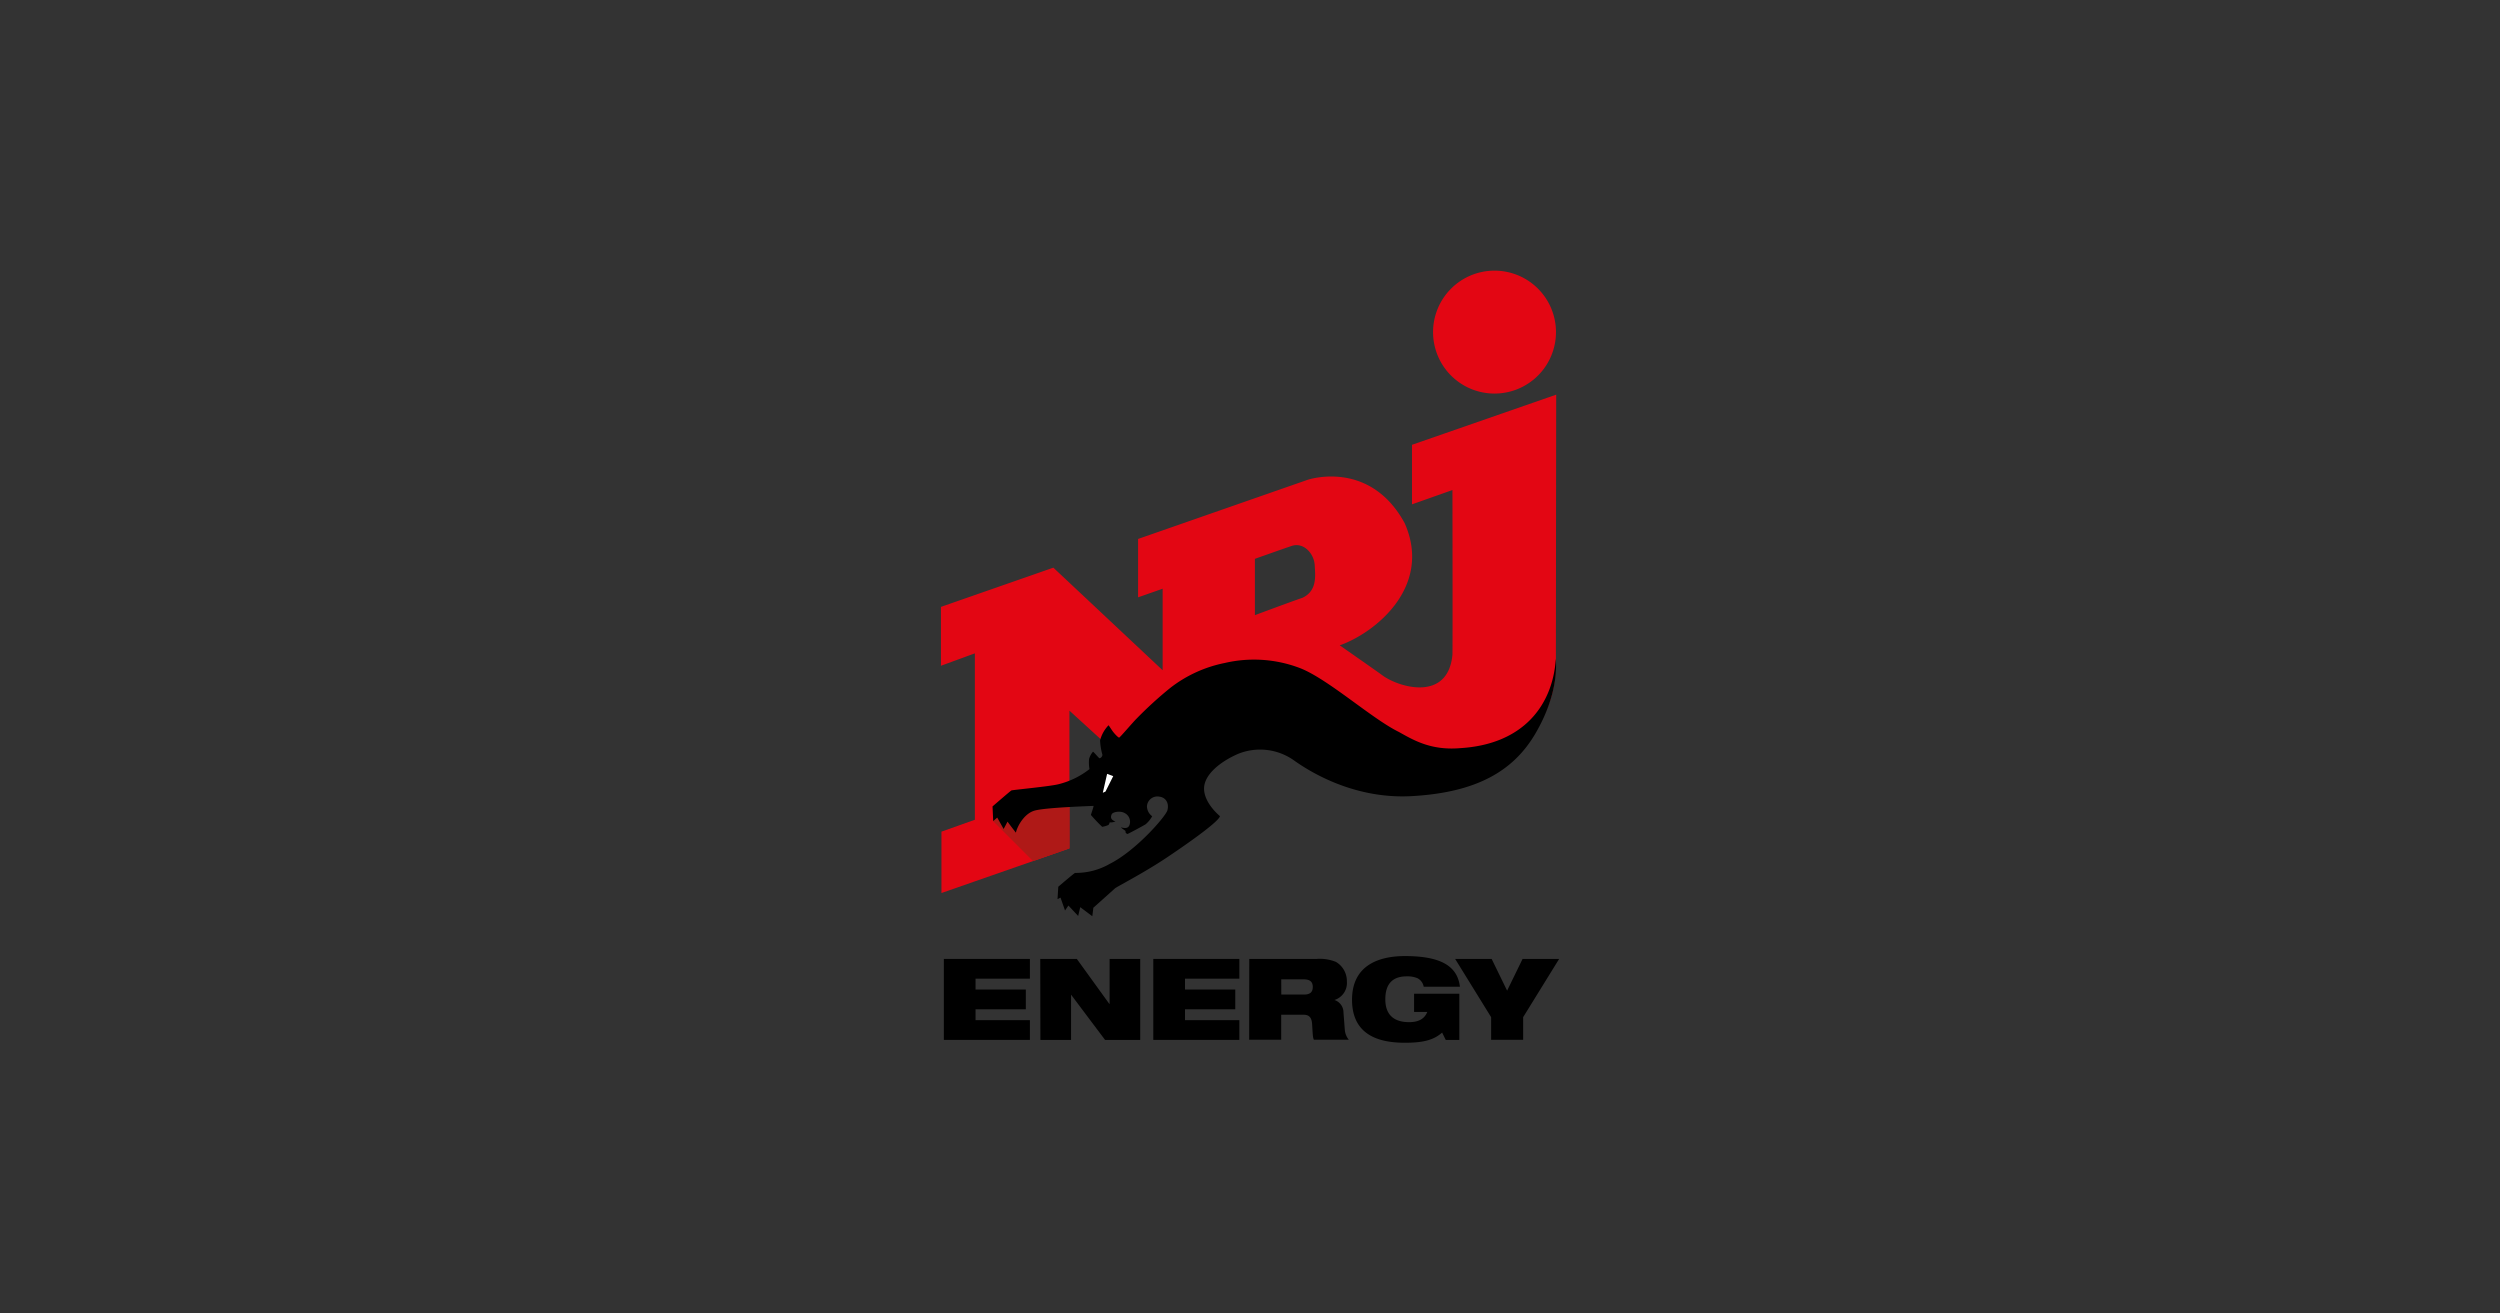 <svg id="Layer_1" data-name="Layer 1" xmlns="http://www.w3.org/2000/svg" viewBox="0 0 552 290"><rect x="0" y="0" width="552" height="290" fill="#333333" stroke="none"/><defs><style>.cls-1{fill:#e30613;}.cls-2{fill:#af1917;}.cls-3{fill:#fff;}</style></defs><g id="Ebene_3" data-name="Ebene 3"><path d="M208.4,211.73h19v4.36h-12v2.4h11.1v4.36h-11.1v2.4h12v4.36h-19Z"/><path d="M229.69,211.73h8.07l7.17,9.92H245v-9.92h6.76v17.89H244l-7.51-10h0v10h-6.77Z"/><path d="M254.65,211.73h19v4.36h-12v2.4h11.1v4.36h-11.1v2.4h12v4.36h-19Z"/><path d="M275.84,211.73h14.89a9.48,9.48,0,0,1,4.23.65,4.91,4.91,0,0,1,2.43,4.34,3.93,3.93,0,0,1-2.75,4.08v0a2.88,2.88,0,0,1,2,2.75l.3,3.91a4,4,0,0,0,.87,2.11h-7.71c-.25-.53-.25-1.3-.38-3.38-.07-1.33-.53-2.13-1.83-2.13h-5v5.51h-7.07Zm7.07,7.87h5c1.38,0,1.95-.56,1.95-1.68,0-1.35-.87-1.68-2.05-1.68h-4.91Z"/><path d="M312.22,219.42h10v10.2h-3l-.8-1.63c-1.83,1.63-4.14,2.25-8.2,2.25-5,0-11.69-1.22-11.69-9.49,0-7.84,6.26-9.65,11.67-9.65,7.87,0,11.6,2.16,12.15,6.77h-8A2.6,2.6,0,0,0,313,216a5.62,5.62,0,0,0-2.41-.42c-2.88,0-4.71,1.43-4.71,5.06,0,3.3,1.75,5.05,5.26,5.05,2.31,0,3.46-.9,4-2.25h-2.91v-4.05Z"/><path d="M329.24,224.59l-7.94-12.85h8.06l3.41,7,3.41-7h8.07l-7.94,12.85v5h-7.07v-5Z"/><path class="cls-1" d="M311.77,98.21v13.15l8.93-3.16s.06,34.56,0,36.37c-1,10.53-12,7.17-15.54,4.49-1.12-.83-9.35-6.57-9.35-6.57,8-2.83,20.52-13.07,14.33-27-7.75-14.19-21.41-9.55-21.41-9.55L251.29,119v12.89l5.42-1.9v18l-24.13-22.65L207.76,134V147l7.49-2.74V181l-7.38,2.63v13.55l28.26-9.86V156.91l15.52,14.16,39.87-10.58s5.28,4.2,9.21,7c6.76,4.9,14.91,6,24.06,3.49a25.05,25.05,0,0,0,18.75-24.59c0-4.63.07-59.25.07-59.25ZM287.57,132c-2.66.9-10.49,3.83-10.49,3.83V123.39s5.42-1.93,8.1-2.84,5,1.71,5.11,4.29C290.42,127.14,290.86,130.47,287.57,132ZM330,86.9a13.57,13.57,0,1,0-13.58-13.57A13.57,13.57,0,0,0,330,86.9Z"/><polygon class="cls-2" points="228.09 190.13 219.28 181.31 220.08 177.71 236.13 176.98 236.13 187.32 228.09 190.13"/><path d="M343.53,145.44c-.69,10.4-7.28,18.92-21.12,19.75-6.48.55-10.34-1.79-13.55-3.58-6-2.94-15.68-11.74-21.89-14.12a28.43,28.43,0,0,0-16.56-1.1,28.79,28.79,0,0,0-12,5.49,85.27,85.27,0,0,0-7.41,6.75c-1,1-3.69,4.2-3.89,4.23s-1-.83-1.35-1.29-.89-1.36-1-1.43a7.6,7.6,0,0,0-1.86,3.33,13.76,13.76,0,0,0,.52,3.21.9.9,0,0,1-.62.75c-.18,0-1.32-1.47-1.48-1.44a4.14,4.14,0,0,0-.85,1.59,8.25,8.25,0,0,0,.09,2.24,18.1,18.1,0,0,1-6.74,3.31c-1.74.49-10.26,1.28-10.5,1.4s-4.17,3.53-4.17,3.53l.15,3.24.89-.78,1.41,2.52.86-1.62s1.21,1.63,1.85,2.43c.28-1.34,1.75-4.1,4-4.83s12.81-1.05,13.15-1.08c0,.3-.59,1.9-.59,2a35.56,35.56,0,0,0,2.49,2.62,5.07,5.07,0,0,0,1.39-.41,1.16,1.16,0,0,0,.26-.57,2.69,2.69,0,0,0,1.28-.21c-1.09-.34-1.1-1-.83-1.57s2-.82,2.91-.25a2.14,2.14,0,0,1,1,2.67c-.38.95-1.59.51-1.86.46.08.19,1,.73,1,.81a.84.84,0,0,1,0,.3s.26.36.43.35,3.74-1.95,4-2.13a6.11,6.11,0,0,0,1.46-1.79,2.73,2.73,0,0,1-1.15-2.24A2.31,2.31,0,0,1,256,175.9c1.42.19,2.17,1.43,1.77,3-.32,1.28-6.88,8.9-12.74,11.84a15,15,0,0,1-7.65,2c-.21.05-3.71,3.05-3.71,3.05l-.17,2.74.66-.34,1,2.85.74-1.1,2.16,2.3.46-1.94,2.66,2s.14-1,.23-1.87l4.78-4.28c.41-.37,6.29-3.36,11.45-6.81,5.9-3.95,11.63-8.14,11.72-9.15-.74-.6-3.59-3.26-3.5-6.2s3.45-5.74,7.4-7.49a12.94,12.94,0,0,1,12.5,1.43c2.35,1.66,12.41,8.59,25.88,7.86,14.16-.78,22.48-5.38,27.44-13.93S343.63,147.05,343.53,145.44Z"/><polygon class="cls-3" points="243.5 175.04 244.45 170.87 245.8 171.37 244.09 174.78 243.5 175.04"/></g></svg>